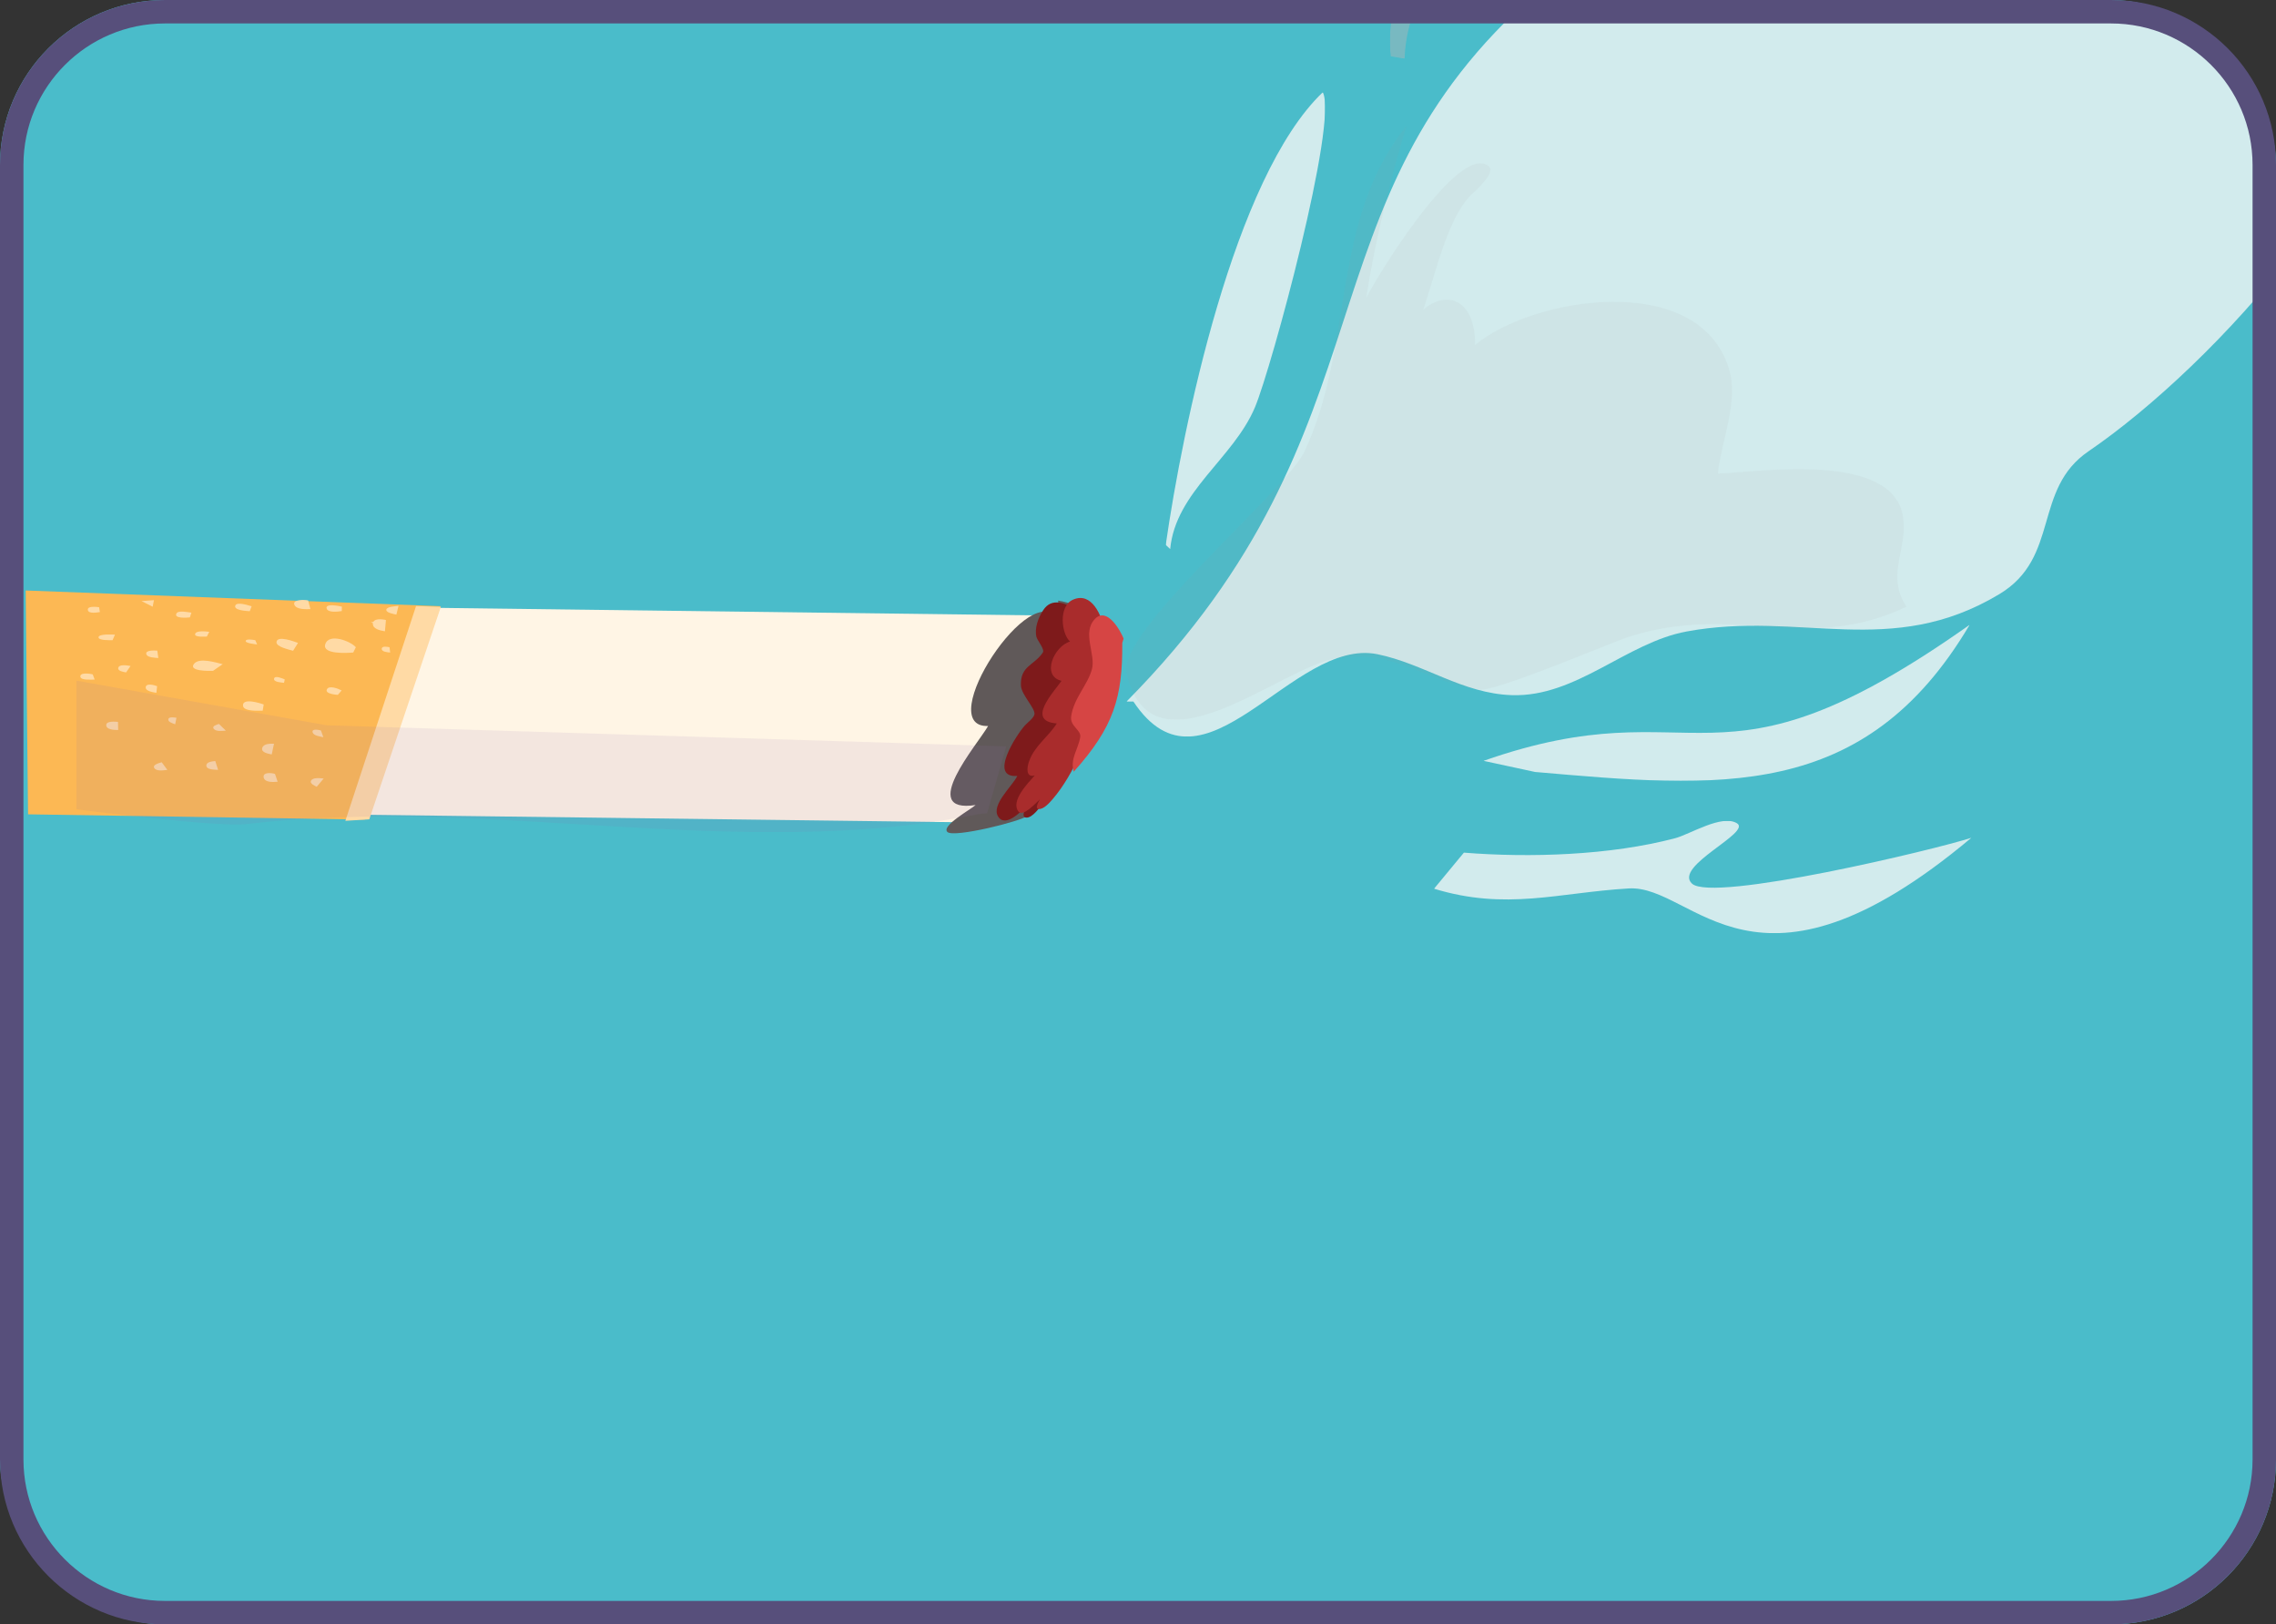 <?xml version="1.0" encoding="UTF-8"?>
<svg id="Layer_2" data-name="Layer 2" xmlns="http://www.w3.org/2000/svg" xmlns:xlink="http://www.w3.org/1999/xlink" viewBox="0 0 145.558 103.893">
  <rect x="0" y="0" width="145.558" height="103.893" fill="#333333" stroke="none"/>
  <defs>
    <style>
      .cls-1 {
        fill: #574f7b;
      }

      .cls-2 {
        clip-path: url(#clippath-20);
      }

      .cls-3 {
        clip-path: url(#clippath-11);
      }

      .cls-4 {
        clip-path: url(#clippath-16);
      }

      .cls-5 {
        fill: #9b9595;
      }

      .cls-6 {
        fill: #faf8f7;
      }

      .cls-7 {
        clip-path: url(#clippath-2);
      }

      .cls-8 {
        clip-path: url(#clippath-13);
      }

      .cls-9 {
        clip-path: url(#clippath-25);
      }

      .cls-10 {
        fill: #fcb854;
      }

      .cls-11 {
        clip-path: url(#clippath-15);
      }

      .cls-12 {
        clip-path: url(#clippath-6);
      }

      .cls-13 {
        fill: #7e1a1b;
      }

      .cls-14 {
        clip-path: url(#clippath-7);
      }

      .cls-15 {
        clip-path: url(#clippath-21);
      }

      .cls-16 {
        fill: #605959;
      }

      .cls-17 {
        fill: #4abcca;
      }

      .cls-18 {
        clip-path: url(#clippath-1);
      }

      .cls-19 {
        clip-path: url(#clippath-4);
      }

      .cls-20 {
        fill: #a92c2c;
      }

      .cls-21 {
        opacity: .77;
      }

      .cls-21, .cls-22, .cls-23, .cls-24, .cls-25, .cls-26 {
        isolation: isolate;
      }

      .cls-27 {
        fill: #b5b6b6;
      }

      .cls-28 {
        clip-path: url(#clippath-12);
      }

      .cls-29 {
        fill: #d64544;
      }

      .cls-30 {
        clip-path: url(#clippath-24);
      }

      .cls-31, .cls-32 {
        fill-rule: evenodd;
      }

      .cls-31, .cls-33 {
        fill: #ffdaa5;
      }

      .cls-22 {
        opacity: .27;
      }

      .cls-23 {
        opacity: .31;
      }

      .cls-24 {
        opacity: .44;
      }

      .cls-34 {
        clip-path: url(#clippath-22);
      }

      .cls-35 {
        clip-path: url(#clippath-9);
      }

      .cls-36 {
        clip-path: url(#clippath);
      }

      .cls-25 {
        opacity: .34;
      }

      .cls-37 {
        fill: none;
      }

      .cls-38 {
        clip-path: url(#clippath-19);
      }

      .cls-39 {
        clip-path: url(#clippath-3);
      }

      .cls-40 {
        clip-path: url(#clippath-8);
      }

      .cls-41 {
        clip-path: url(#clippath-18);
      }

      .cls-42 {
        clip-path: url(#clippath-14);
      }

      .cls-43 {
        clip-path: url(#clippath-17);
      }

      .cls-26 {
        opacity: .28;
      }

      .cls-44 {
        fill: #9266ab;
      }

      .cls-45 {
        clip-path: url(#clippath-5);
      }

      .cls-46 {
        clip-path: url(#clippath-10);
      }

      .cls-47 {
        clip-path: url(#clippath-23);
      }

      .cls-32 {
        fill: #fff5e5;
      }
    </style>
    <clipPath id="clippath">
      <rect class="cls-37" x="0" width="145.558" height="103.893" rx="10.547" ry="10.547"/>
    </clipPath>
    <clipPath id="clippath-1">
      <path class="cls-37" d="m72.045,47.109h72.293V9.723c0-4.745-3.846-8.591-8.591-8.591h-63.701v45.978Z"/>
    </clipPath>
    <clipPath id="clippath-2">
      <rect class="cls-37" x="71.833" y="-11.362" width="82.297" height="63.041"/>
    </clipPath>
    <clipPath id="clippath-3">
      <rect class="cls-37" x="71.833" y=".812" width="72.728" height="46.52"/>
    </clipPath>
    <clipPath id="clippath-4">
      <rect class="cls-37" x="74.552" y="5.903" width="10.193" height="29.215"/>
    </clipPath>
    <clipPath id="clippath-5">
      <rect class="cls-37" x="74.461" y="5.594" width="11.304" height="29.564"/>
    </clipPath>
    <clipPath id="clippath-6">
      <rect class="cls-37" x="74.461" y="5.594" width="10.434" height="29.564"/>
    </clipPath>
    <clipPath id="clippath-7">
      <rect class="cls-37" x="94.876" y="39.962" width="31.09" height="9.981"/>
    </clipPath>
    <clipPath id="clippath-8">
      <rect class="cls-37" x="94.46" y="39.941" width="31.738" height="12.173"/>
    </clipPath>
    <clipPath id="clippath-9">
      <rect class="cls-37" x="94.46" y="39.941" width="31.738" height="10.434"/>
    </clipPath>
    <clipPath id="clippath-10">
      <rect class="cls-37" x="91.712" y="52.504" width="34.364" height="7.182"/>
    </clipPath>
    <clipPath id="clippath-11">
      <rect class="cls-37" x="91.417" y="51.679" width="34.781" height="13.913"/>
    </clipPath>
    <clipPath id="clippath-12">
      <rect class="cls-37" x="91.417" y="52.114" width="34.781" height="7.826"/>
    </clipPath>
    <clipPath id="clippath-13">
      <rect class="cls-37" x="88.89" y="1.131" width="13.856" height="2.62"/>
    </clipPath>
    <clipPath id="clippath-14">
      <rect class="cls-37" x="87.938" y="-12.231" width="15.217" height="16.086"/>
    </clipPath>
    <clipPath id="clippath-15">
      <rect class="cls-37" x="88.808" y=".812" width="14.347" height="3.043"/>
    </clipPath>
    <clipPath id="clippath-16">
      <rect class="cls-37" x="72.019" y="8.056" width="49.908" height="37.975"/>
    </clipPath>
    <clipPath id="clippath-17">
      <rect class="cls-37" x="71.852" y="7.768" width="50.433" height="38.694"/>
    </clipPath>
    <clipPath id="clippath-18">
      <rect class="cls-37" x="72.019" y="8.056" width="49.908" height="37.975"/>
    </clipPath>
    <clipPath id="clippath-19">
      <rect class="cls-37" x="71.417" y="7.768" width="50.868" height="42.607"/>
    </clipPath>
    <clipPath id="clippath-20">
      <rect class="cls-37" x="71.852" y="7.768" width="50.433" height="38.694"/>
    </clipPath>
    <clipPath id="clippath-21">
      <rect class="cls-37" x="4.871" y="42.994" width="59.483" height="10.231"/>
    </clipPath>
    <clipPath id="clippath-22">
      <rect class="cls-37" x="4.463" y="42.984" width="59.998" height="10.434"/>
    </clipPath>
    <clipPath id="clippath-23">
      <rect class="cls-37" x="4.871" y="42.994" width="59.483" height="10.231"/>
    </clipPath>
    <clipPath id="clippath-24">
      <rect class="cls-37" x="1.42" y="42.984" width="63.041" height="12.608"/>
    </clipPath>
    <clipPath id="clippath-25">
      <rect class="cls-37" x="4.463" y="42.984" width="59.998" height="10.434"/>
    </clipPath>
  </defs>
  <g id="Layer_1-2" data-name="Layer 1">
    <g class="cls-36">
      <rect class="cls-17" x="0" width="145.558" height="103.893" rx="10.547" ry="10.547"/>
      <g>
        <g class="cls-18">
          <g class="cls-21">
            <g class="cls-7">
              <g class="cls-39">
                <path class="cls-6" d="m72.045,44.871C89.521,27.211,82.703,13.072,98.309-.5c5.477-4.763,11.758-8.735,19.514-9.293,2.175-.156,13.481-1.317,10.235,2.917,7.482-2.547,25.332-3.377,25.677,6.724.338,9.901-12.175,23.564-20.167,29.015-3.582,2.443-1.794,6.792-5.708,9.141-6.953,4.171-12.686,1.035-19.999,2.386-3.853.711-7.048,4.205-11.171,4.071-3.163-.102-5.61-2.005-8.593-2.617-5.444-1.116-11.098,9.819-15.612,3.028"/>
              </g>
            </g>
          </g>
        </g>
        <g class="cls-19">
          <g class="cls-21">
            <g class="cls-45">
              <g class="cls-12">
                <path class="cls-6" d="m74.837,35.118c.35-3.68,4.046-5.787,5.425-9.075,1.056-2.519,5.333-18.273,4.334-20.141-5.706,5.449-8.968,21.479-10.043,28.949"/>
              </g>
            </g>
          </g>
        </g>
        <g class="cls-14">
          <g class="cls-21">
            <g class="cls-40">
              <g class="cls-35">
                <path class="cls-6" d="m94.876,48.663c14.018-4.914,14.526,3.019,31.089-8.701-6.739,11.387-16.089,10.424-27.791,9.413"/>
              </g>
            </g>
          </g>
        </g>
        <g class="cls-46">
          <g class="cls-21">
            <g class="cls-3">
              <g class="cls-28">
                <path class="cls-6" d="m93.621,54.534c4.235.34,9.375.17,13.503-.92.964-.254,2.978-1.543,3.955-.962.993.591-4.073,2.742-2.871,3.863,1.317,1.227,15.571-2.18,17.867-2.931-13.871,11.646-17.711,2.992-21.91,3.24-4.517.268-7.822,1.431-12.453.018"/>
              </g>
            </g>
          </g>
        </g>
        <g class="cls-8">
          <g class="cls-24">
            <g class="cls-42">
              <g class="cls-11">
                <path class="cls-27" d="m89.829,3.752c.192-6.48,7.345-11.545,12.917-13.36-7.121-2.353-14.585,6.681-13.799,13.208"/>
              </g>
            </g>
          </g>
        </g>
        <path class="cls-33" d="m5.119,44.362c-.166-.001-.48-.029-.495.209-.019.308.31.446.541.542"/>
        <g class="cls-4">
          <g class="cls-22">
            <g class="cls-43">
              <g class="cls-41">
                <g class="cls-26">
                  <g class="cls-38">
                    <g class="cls-2">
                      <path class="cls-5" d="m90.356,21.47c1.215-2.414,1.821-7.003,3.69-8.97.226-.238,1.697-1.452,1.147-1.881-1.919-1.497-7.205,7.163-7.82,8.443.583-3.7,1.489-7.422,2.576-11.006-4.916,6.092-3.317,14.027-6.535,20.844-1.168,2.473-11.987,11.509-11.37,14.166,1.619,6.96,9.902-.441,13.474-.974,3.841-.573,5.471,1.471,9.064,2.023,1.052.162,8.503-3.043,9.631-3.399,6.836-2.16,11.33,1.133,17.714-1.911-1.38-2.102.17-3.737-.244-5.869-.785-4.044-9.148-2.761-11.82-2.642.227-2.113,1.357-4.627.704-6.729-1.958-6.305-12.582-4.561-16.23-1.497.04-3.629-2.842-3.766-4.354-.899"/>
                    </g>
                  </g>
                </g>
              </g>
            </g>
          </g>
        </g>
        <path class="cls-32" d="m2.026,38.554l66.442.834-.097,7.757c-.038,3.055-2.546,5.5-5.601,5.462l-60.911-.765.167-13.289Z"/>
        <polygon class="cls-10" points="1.643 37.767 28.177 38.772 23.319 52.419 1.794 52.084 1.643 37.767"/>
        <polygon class="cls-31" points="26.608 38.762 28.193 38.815 23.617 52.404 22.087 52.498 26.608 38.762"/>
        <path class="cls-33" d="m22.758,41.399c-.303-.377-1.742-.949-1.961-.178-.184.647,1.43.545,1.793.514"/>
        <path class="cls-33" d="m19.058,41.121c-.215-.081-1.343-.511-1.375-.052-.022.311.822.481,1.061.555"/>
        <path class="cls-33" d="m14.242,42.48c-.442-.102-1.512-.453-1.841-.012-.355.477,1.001.448,1.225.437"/>
        <line class="cls-33" x1="20.666" y1="44.089" x2="20.324" y2="44.448"/>
        <path class="cls-33" d="m16.866,45.059c-.233-.089-1.354-.441-1.326.069.022.39.972.328,1.259.327"/>
        <path class="cls-33" d="m21.848,44.162c-.184-.101-.786-.348-.935-.085-.183.323.692.365.692.365"/>
        <path class="cls-33" d="m18.212,43.455c-.123-.049-.633-.282-.684-.053s.479.251.636.27"/>
        <path class="cls-33" d="m21.863,38.799c-.151-.036-1.064-.225-.976.11.079.303.733.21.972.175"/>
        <polyline class="cls-33" points="24.61 39.674 23.72 39.8 24.515 40.151"/>
        <path class="cls-33" d="m16.325,40.945c-.116-.018-.578-.111-.613.05-.032.148.62.205.733.224"/>
        <path class="cls-33" d="m12.241,39.185c-.211-.023-.845-.169-.958.054-.175.342.702.267.862.25"/>
        <path class="cls-33" d="m16.092,38.778c-.188-.055-.949-.314-1.045-.044-.109.308.727.343.926.358"/>
        <path class="cls-33" d="m13.382,40.409c-.191-.019-.875-.109-.905.157-.023.203.624.148.752.148"/>
        <path class="cls-33" d="m7.352,40.592c-.18-.003-1.016-.064-1.05.16-.034.223.752.193.898.193"/>
        <polyline class="cls-33" points="9.846 38.386 9.05 38.445 9.763 38.805"/>
        <path class="cls-33" d="m10.06,41.614c-.172-.008-.771-.048-.704.221.057.231.563.231.77.252"/>
        <path class="cls-33" d="m14.003,46.302c-.135.044-.469.135-.338.308.151.197.549.137.779.121"/>
        <path class="cls-33" d="m20.524,46.719c-.143-.036-.613-.136-.527.131.067.21.476.254.684.303"/>
        <path class="cls-33" d="m11.286,45.907c-.135-.015-.501-.084-.522.101-.021.176.296.264.44.317"/>
        <line class="cls-33" x1="9.787" y1="43.882" x2="9.545" y2="44.274"/>
        <path class="cls-33" d="m10.049,43.888c-.171-.066-.706-.224-.73.069-.021.254.478.316.682.357"/>
        <path class="cls-33" d="m8.35,42.596c-.198-.032-.727-.135-.787.121-.048.205.34.26.5.291"/>
        <path class="cls-33" d="m7.546,46.17c-.199-.014-.74-.066-.751.198-.013.309.515.323.762.322"/>
        <path class="cls-33" d="m19.705,38.403c-.208-.05-1.011-.078-.879.274.118.314.73.291,1.027.282"/>
        <path class="cls-33" d="m20.7,49.795c-.225-.025-.706-.088-.814.149-.08.177.23.306.369.378"/>
        <path class="cls-33" d="m17.586,49.499c-.242-.08-.816-.121-.719.246.083.312.606.277.889.255"/>
        <path class="cls-33" d="m17.524,47.568c-.27-.006-.678-.006-.755.277-.078.283.377.362.609.408"/>
        <path class="cls-33" d="m13.767,48.675c-.211.023-.588.057-.569.304.02.263.531.244.751.261"/>
        <path class="cls-33" d="m10.342,48.753c-.16.051-.598.152-.479.364.133.235.605.15.841.124"/>
        <path class="cls-33" d="m24.911,41.396c-.135-.027-.49-.1-.497.101-.007.2.377.222.538.239"/>
        <path class="cls-33" d="m24.682,39.656c-.265-.065-.804-.122-.834.221-.031.349.459.45.77.5"/>
        <path class="cls-33" d="m25.486,38.75c-.179.026-.753.043-.78.246-.027.199.487.274.643.315"/>
        <path class="cls-33" d="m5.933,43.135c-.163-.054-.88-.15-.787.173.062.215.72.153.908.157"/>
        <path class="cls-33" d="m6.337,38.836c-.171-.017-.764-.097-.718.18.043.259.583.156.77.132"/>
        <path class="cls-16" d="m67.687,39.719c-1.622-3.096-8.123,6.85-4.494,6.715-.66,1.163-4.544,5.628-.799,5.055-.284.267-2.239,1.34-1.798,1.729.423.373,4.685-.675,5.153-1.056,2.875-2.347,8.065-12.759,1.925-13.748"/>
        <path class="cls-13" d="m68.954,38.989c-.764-.35-1.675-.856-2.254.062-.312.495-.536,1.11-.424,1.663.048.236.555.815.418,1.02-.56.837-1.458.849-1.403,2.117.025.577.929,1.461.866,1.829-.043.248-.438.529-.611.717-.502.548-2.374,3.382-.483,3.23-.321.658-1.703,1.857-1.226,2.604.49.766,1.616-.457,1.922-.825-.107.149-.549.883-.103.888.395.004.87-.697,1.073-.953.744-.937,1.203-2.096,1.71-3.141.396.371,1.511-2.369,1.574-2.706.358-1.922,1.4-4.728-.86-6.035"/>
        <path class="cls-20" d="m70.602,40.181c-.131-.735-.766-2.392-2.006-1.814-.907.423-.721,2.162-.165,2.666-1.019.294-1.863,2.201-.542,2.513-.532.759-2.276,2.581-.303,2.724-.568.894-1.437,1.43-1.788,2.464-.112.328-.218,1.019.377.865-.444.497-1.539,1.616-1.054,2.29.296.412,1.159-.571,1.382-.762-.054.11-.35.587-.084.618.326.038.72-.423.896-.626.725-.838,1.268-1.849,1.742-2.809.887-1.795,1.819-3.998,2.056-5.935.087-.707-.23-1.333-.092-2.064"/>
        <path class="cls-29" d="m71.858,40.844c-.177-.46-1.054-2.076-1.836-1.254-.844.889.072,2.255-.19,3.217-.276,1.011-1.162,1.85-1.327,3.009-.091.641.655.867.58,1.328-.13.795-.665,1.38-.414,2.214,2.565-2.863,3.126-4.76,3.102-8.234"/>
        <g class="cls-15">
          <g class="cls-25">
            <g class="cls-34">
              <g class="cls-47">
                <g class="cls-23">
                  <g class="cls-30">
                    <g class="cls-9">
                      <path class="cls-44" d="m63.129,52.015l1.225-4.277-43.46-1.347-19.041-3.397.715,8.465s10.99,1.505,13.225,1.243c15.621-1.834,31.393,2.459,46.794-.633"/>
                    </g>
                  </g>
                </g>
              </g>
            </g>
          </g>
        </g>
      </g>
    </g>
    <path class="cls-1" d="m135.012,1.5c4.988,0,9.047,4.058,9.047,9.047v82.8c0,4.988-4.058,9.047-9.047,9.047H10.547c-4.988,0-9.047-4.058-9.047-9.047V10.547C1.5,5.558,5.558,1.5,10.547,1.5h124.465M135.012 0H10.547C4.722 0,0,4.722,0,10.547v82.8c0,5.825,4.722,10.547,10.547,10.547h124.465c5.825,0,10.547-4.722,10.547-10.547V10.547C145.558,4.722,140.836 0,135.012 0h0Z"/>
  </g>
</svg>